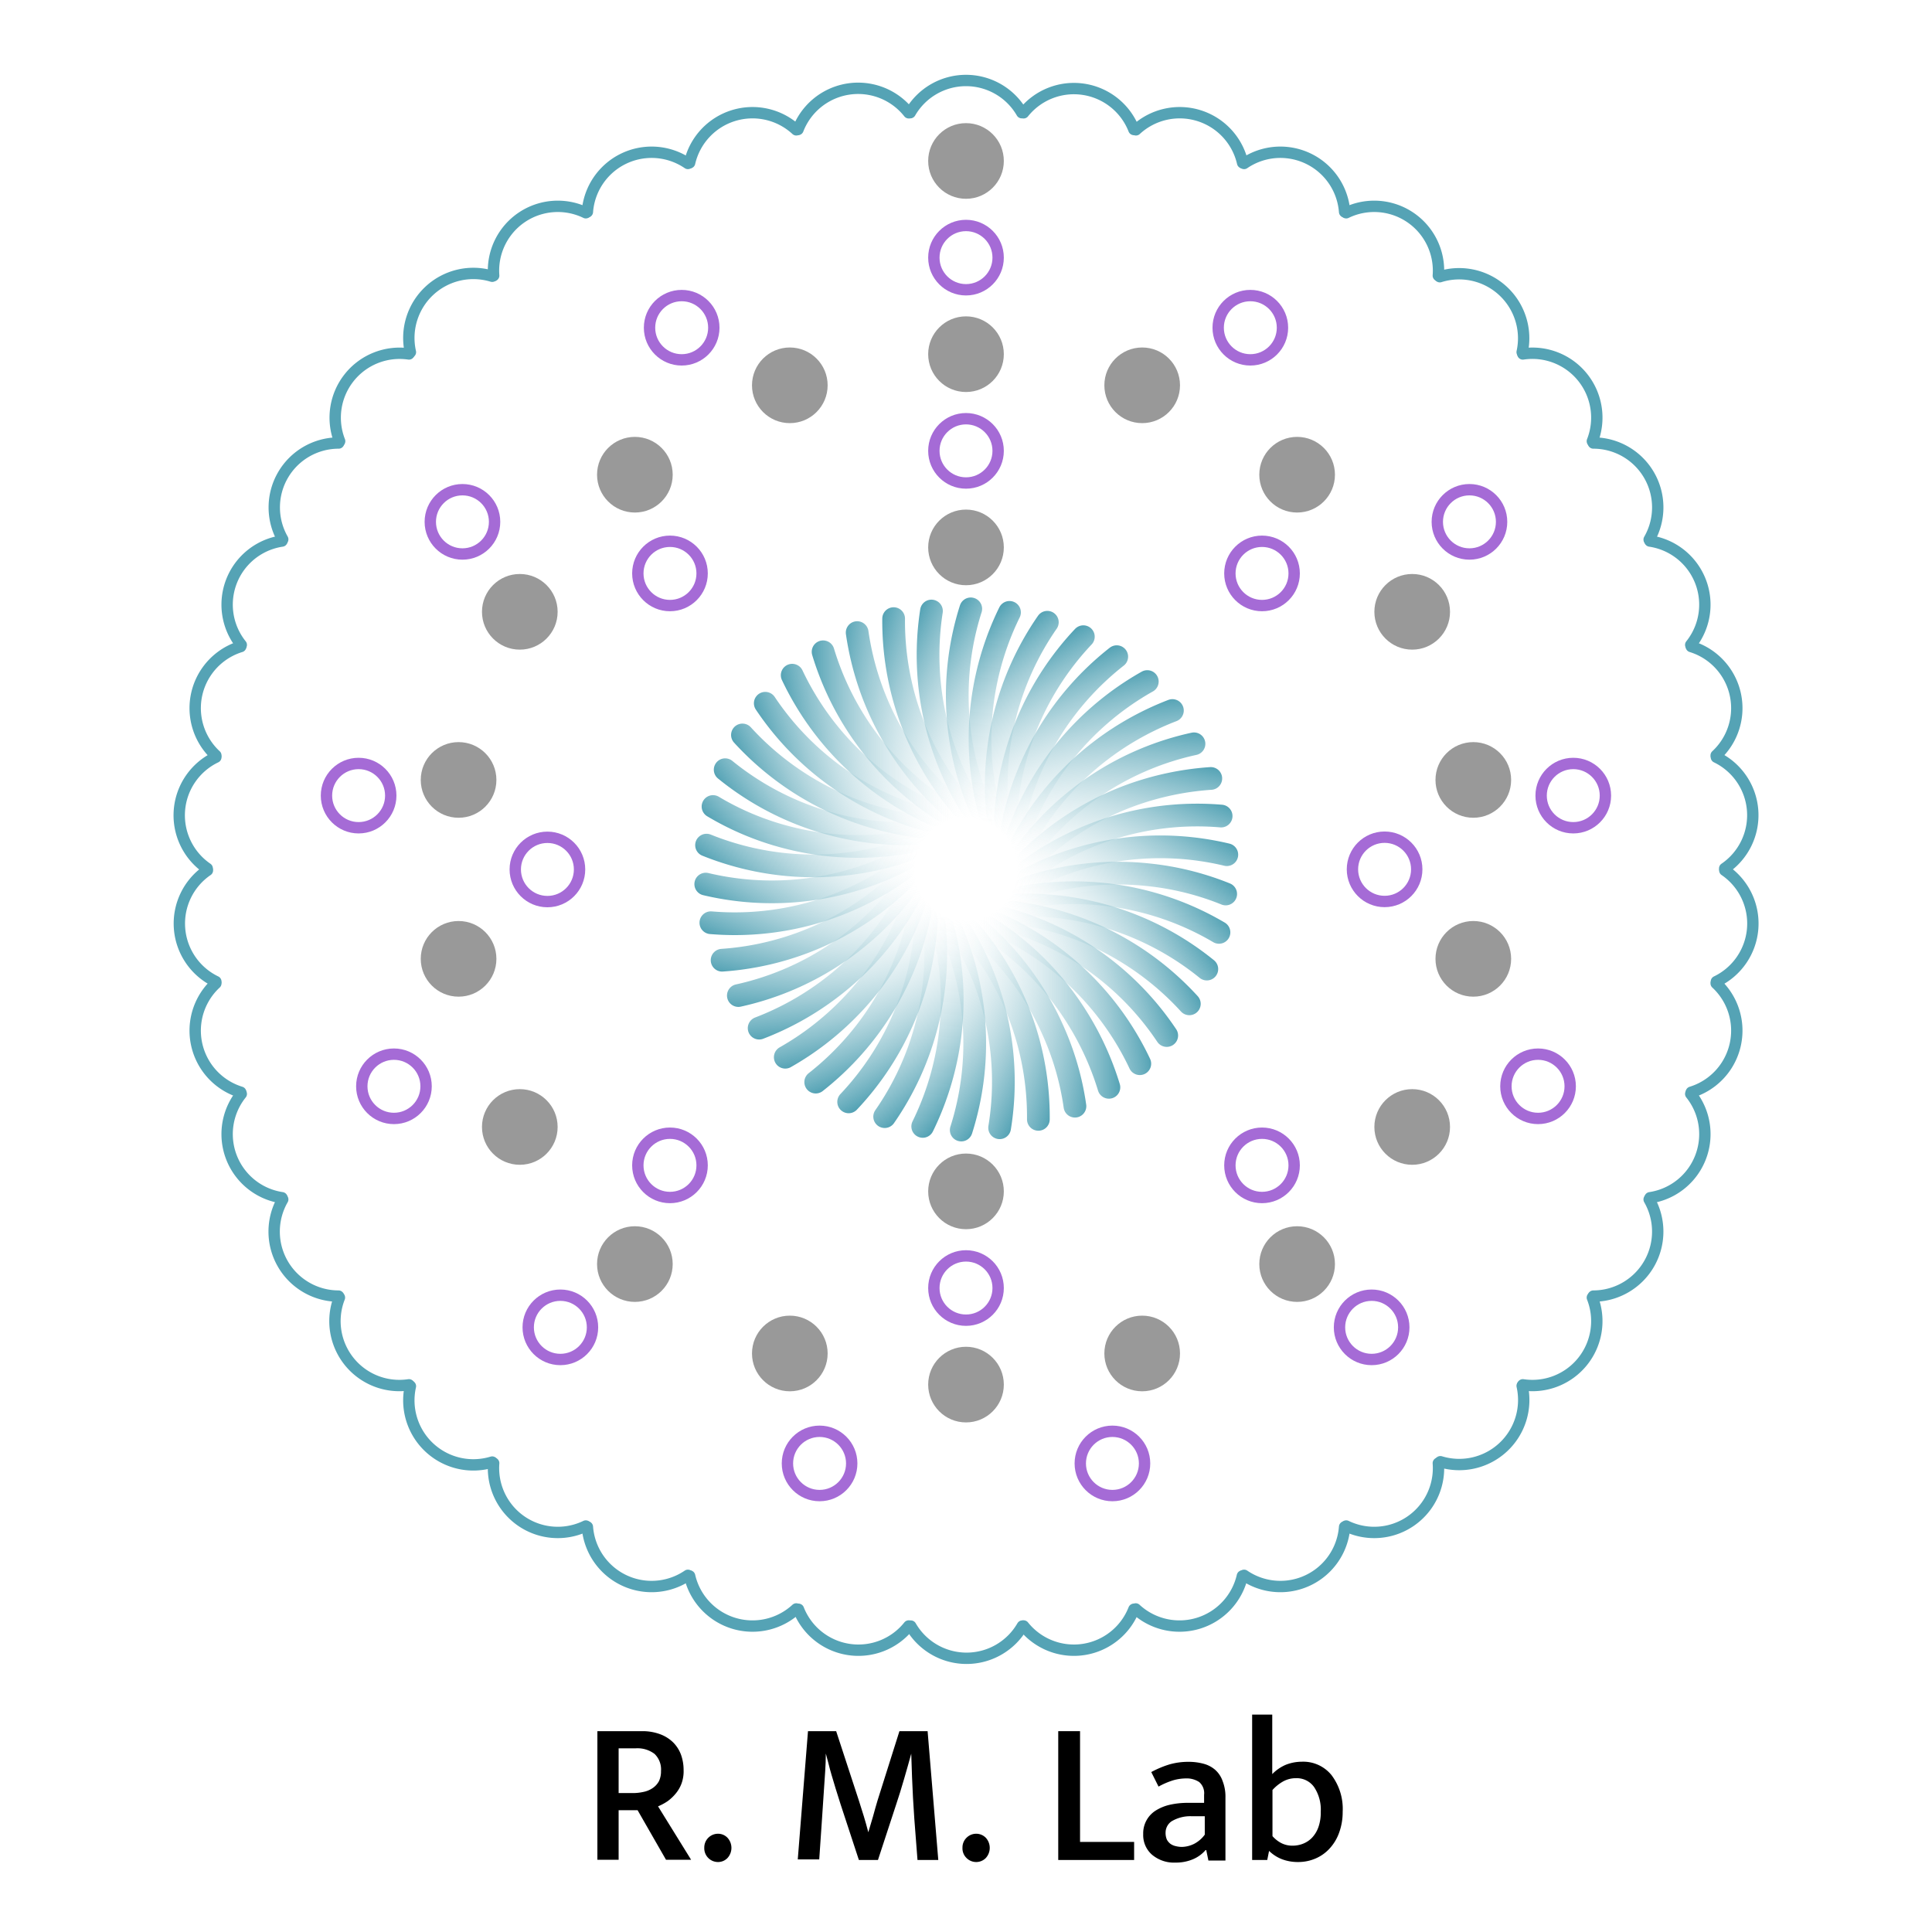 <svg id="图层_1" data-name="图层 1" xmlns="http://www.w3.org/2000/svg" xmlns:xlink="http://www.w3.org/1999/xlink" viewBox="0 0 170.08 170.08"><defs><style>.cls-1,.cls-10,.cls-11,.cls-12,.cls-13,.cls-14,.cls-15,.cls-16,.cls-17,.cls-18,.cls-19,.cls-2,.cls-20,.cls-21,.cls-22,.cls-23,.cls-24,.cls-25,.cls-26,.cls-27,.cls-28,.cls-29,.cls-3,.cls-30,.cls-31,.cls-32,.cls-33,.cls-34,.cls-35,.cls-36,.cls-37,.cls-38,.cls-39,.cls-4,.cls-40,.cls-41,.cls-42,.cls-45,.cls-46,.cls-5,.cls-6,.cls-7,.cls-8,.cls-9{fill:none;}.cls-1,.cls-10,.cls-11,.cls-12,.cls-13,.cls-14,.cls-15,.cls-16,.cls-17,.cls-18,.cls-19,.cls-2,.cls-20,.cls-21,.cls-22,.cls-23,.cls-24,.cls-25,.cls-26,.cls-27,.cls-28,.cls-29,.cls-3,.cls-30,.cls-31,.cls-32,.cls-33,.cls-34,.cls-35,.cls-36,.cls-37,.cls-38,.cls-39,.cls-4,.cls-40,.cls-41,.cls-42,.cls-46,.cls-5,.cls-6,.cls-7,.cls-8,.cls-9{stroke-linecap:round;stroke-linejoin:round;}.cls-1,.cls-10,.cls-11,.cls-12,.cls-13,.cls-14,.cls-15,.cls-16,.cls-17,.cls-18,.cls-19,.cls-2,.cls-20,.cls-21,.cls-22,.cls-23,.cls-24,.cls-25,.cls-26,.cls-27,.cls-28,.cls-29,.cls-3,.cls-30,.cls-31,.cls-32,.cls-33,.cls-34,.cls-35,.cls-36,.cls-37,.cls-38,.cls-39,.cls-4,.cls-40,.cls-41,.cls-42,.cls-5,.cls-6,.cls-7,.cls-8,.cls-9{stroke-width:2px;}.cls-1{stroke:url(#未命名的渐变_15);}.cls-2{stroke:url(#未命名的渐变_15-2);}.cls-3{stroke:url(#未命名的渐变_15-3);}.cls-4{stroke:url(#未命名的渐变_15-4);}.cls-5{stroke:url(#未命名的渐变_15-5);}.cls-6{stroke:url(#未命名的渐变_15-6);}.cls-7{stroke:url(#未命名的渐变_15-7);}.cls-8{stroke:url(#未命名的渐变_15-8);}.cls-9{stroke:url(#未命名的渐变_15-9);}.cls-10{stroke:url(#未命名的渐变_15-10);}.cls-11{stroke:url(#未命名的渐变_15-11);}.cls-12{stroke:url(#未命名的渐变_15-12);}.cls-13{stroke:url(#未命名的渐变_15-13);}.cls-14{stroke:url(#未命名的渐变_15-14);}.cls-15{stroke:url(#未命名的渐变_15-15);}.cls-16{stroke:url(#未命名的渐变_15-16);}.cls-17{stroke:url(#未命名的渐变_15-17);}.cls-18{stroke:url(#未命名的渐变_15-18);}.cls-19{stroke:url(#未命名的渐变_15-19);}.cls-20{stroke:url(#未命名的渐变_15-20);}.cls-21{stroke:url(#未命名的渐变_15-21);}.cls-22{stroke:url(#未命名的渐变_15-22);}.cls-23{stroke:url(#未命名的渐变_15-23);}.cls-24{stroke:url(#未命名的渐变_15-24);}.cls-25{stroke:url(#未命名的渐变_15-25);}.cls-26{stroke:url(#未命名的渐变_15-26);}.cls-27{stroke:url(#未命名的渐变_15-27);}.cls-28{stroke:url(#未命名的渐变_15-28);}.cls-29{stroke:url(#未命名的渐变_15-29);}.cls-30{stroke:url(#未命名的渐变_15-30);}.cls-31{stroke:url(#未命名的渐变_15-31);}.cls-32{stroke:url(#未命名的渐变_15-32);}.cls-33{stroke:url(#未命名的渐变_15-33);}.cls-34{stroke:url(#未命名的渐变_15-34);}.cls-35{stroke:url(#未命名的渐变_15-35);}.cls-36{stroke:url(#未命名的渐变_15-36);}.cls-37{stroke:url(#未命名的渐变_15-37);}.cls-38{stroke:url(#未命名的渐变_15-38);}.cls-39{stroke:url(#未命名的渐变_15-39);}.cls-40{stroke:url(#未命名的渐变_15-40);}.cls-41{stroke:url(#未命名的渐变_15-41);}.cls-42{stroke:url(#未命名的渐变_15-42);}.cls-43,.cls-44{fill:#999;stroke:#999;}.cls-43,.cls-44,.cls-45{stroke-miterlimit:10;}.cls-45{stroke:#a56bd6;}.cls-46{stroke:#55a3b5;}</style><linearGradient id="未命名的渐变_15" x1="96.66" y1="68.63" x2="88.8" y2="58.78" gradientTransform="translate(197.5 107.82) rotate(154.29)" gradientUnits="userSpaceOnUse"><stop offset="0" stop-color="#fff" stop-opacity="0"/><stop offset="1" stop-color="#55a3b5"/></linearGradient><linearGradient id="未命名的渐变_15-2" x1="96.66" y1="68.63" x2="88.8" y2="58.78" gradientTransform="translate(191.58 124.23) rotate(162.86)" xlink:href="#未命名的渐变_15"/><linearGradient id="未命名的渐变_15-3" x1="96.66" y1="68.63" x2="88.8" y2="58.78" gradientTransform="matrix(-0.99, 0.15, -0.15, -0.99, 183.28, 139.58)" xlink:href="#未命名的渐变_15"/><linearGradient id="未命名的渐变_15-4" x1="96.66" y1="68.63" x2="88.8" y2="58.78" gradientTransform="translate(172.79 153.51) rotate(180)" xlink:href="#未命名的渐变_15"/><linearGradient id="未命名的渐变_15-5" x1="96.66" y1="68.63" x2="88.8" y2="58.78" gradientTransform="matrix(-0.99, -0.15, 0.15, -0.99, 160.34, 165.73)" xlink:href="#未命名的渐变_15"/><linearGradient id="未命名的渐变_15-6" x1="96.66" y1="68.63" x2="88.8" y2="58.78" gradientTransform="matrix(-0.96, -0.29, 0.29, -0.96, 146.2, 175.96)" xlink:href="#未命名的渐变_15"/><linearGradient id="未命名的渐变_15-7" x1="96.66" y1="68.63" x2="88.8" y2="58.78" gradientTransform="translate(130.7 183.97) rotate(-154.29)" xlink:href="#未命名的渐变_15"/><linearGradient id="未命名的渐变_15-8" x1="96.66" y1="68.63" x2="88.8" y2="58.78" gradientTransform="matrix(-0.83, -0.56, 0.56, -0.83, 114.18, 189.57)" xlink:href="#未命名的渐变_15"/><linearGradient id="未命名的渐变_15-9" x1="96.66" y1="68.63" x2="88.8" y2="58.78" gradientTransform="matrix(-0.73, -0.68, 0.68, -0.73, 97.01, 192.65)" xlink:href="#未命名的渐变_15"/><linearGradient id="未命名的渐变_15-10" x1="96.66" y1="68.63" x2="88.8" y2="58.78" gradientTransform="translate(79.57 193.14) rotate(-128.57)" xlink:href="#未命名的渐变_15"/><linearGradient id="未命名的渐变_15-11" x1="96.66" y1="68.63" x2="88.8" y2="58.78" gradientTransform="translate(62.25 191.02) rotate(-120)" xlink:href="#未命名的渐变_15"/><linearGradient id="未命名的渐变_15-12" x1="96.66" y1="68.63" x2="88.8" y2="58.78" gradientTransform="translate(45.44 186.34) rotate(-111.43)" xlink:href="#未命名的渐变_15"/><linearGradient id="未命名的渐变_15-13" x1="96.66" y1="68.63" x2="88.8" y2="58.78" gradientTransform="translate(29.52 179.22) rotate(-102.86)" xlink:href="#未命名的渐变_15"/><linearGradient id="未命名的渐变_15-14" x1="96.66" y1="68.63" x2="88.8" y2="58.78" gradientTransform="translate(14.83 169.79) rotate(-94.29)" xlink:href="#未命名的渐变_15"/><linearGradient id="未命名的渐变_15-15" x1="96.66" y1="68.63" x2="88.8" y2="58.78" gradientTransform="translate(1.72 158.29) rotate(-85.71)" xlink:href="#未命名的渐变_15"/><linearGradient id="未命名的渐变_15-16" x1="96.66" y1="68.63" x2="88.8" y2="58.78" gradientTransform="translate(-9.54 144.96) rotate(-77.14)" xlink:href="#未命名的渐变_15"/><linearGradient id="未命名的渐变_15-17" x1="96.66" y1="68.63" x2="88.8" y2="58.78" gradientTransform="translate(-18.68 130.1) rotate(-68.57)" xlink:href="#未命名的渐变_15"/><linearGradient id="未命名的渐变_15-18" x1="96.66" y1="68.63" x2="88.8" y2="58.78" gradientTransform="translate(-25.5 114.04) rotate(-60)" xlink:href="#未命名的渐变_15"/><linearGradient id="未命名的渐变_15-19" x1="96.66" y1="68.63" x2="88.8" y2="58.78" gradientTransform="translate(-29.86 97.15) rotate(-51.43)" xlink:href="#未命名的渐变_15"/><linearGradient id="未命名的渐变_15-20" x1="96.66" y1="68.63" x2="88.8" y2="58.78" gradientTransform="matrix(0.73, -0.68, 0.68, 0.73, -31.65, 79.79)" xlink:href="#未命名的渐变_15"/><linearGradient id="未命名的渐变_15-21" x1="96.66" y1="68.63" x2="88.8" y2="58.78" gradientTransform="translate(-30.83 62.36) rotate(-34.29)" xlink:href="#未命名的渐变_15"/><linearGradient id="未命名的渐变_15-22" x1="96.66" y1="68.63" x2="88.8" y2="58.78" gradientTransform="translate(-27.42 45.25) rotate(-25.71)" xlink:href="#未命名的渐变_15"/><linearGradient id="未命名的渐变_15-23" x1="96.66" y1="68.63" x2="88.8" y2="58.78" gradientTransform="translate(-21.5 28.84) rotate(-17.14)" xlink:href="#未命名的渐变_15"/><linearGradient id="未命名的渐变_15-24" x1="96.66" y1="68.63" x2="88.8" y2="58.78" gradientTransform="matrix(0.99, -0.15, 0.15, 0.99, -13.2, 13.49)" xlink:href="#未命名的渐变_15"/><linearGradient id="未命名的渐变_15-25" x1="96.66" y1="68.63" x2="88.8" y2="58.78" gradientTransform="translate(-2.71 -0.44)" xlink:href="#未命名的渐变_15"/><linearGradient id="未命名的渐变_15-26" x1="96.66" y1="68.63" x2="88.8" y2="58.78" gradientTransform="matrix(0.99, 0.15, -0.15, 0.99, 9.74, -12.66)" xlink:href="#未命名的渐变_15"/><linearGradient id="未命名的渐变_15-27" x1="96.66" y1="68.63" x2="88.8" y2="58.78" gradientTransform="matrix(0.96, 0.29, -0.29, 0.96, 23.88, -22.89)" xlink:href="#未命名的渐变_15"/><linearGradient id="未命名的渐变_15-28" x1="96.66" y1="68.63" x2="88.8" y2="58.78" gradientTransform="translate(39.38 -30.89) rotate(25.71)" xlink:href="#未命名的渐变_15"/><linearGradient id="未命名的渐变_15-29" x1="96.66" y1="68.63" x2="88.8" y2="58.78" gradientTransform="matrix(0.83, 0.56, -0.56, 0.83, 55.9, -36.5)" xlink:href="#未命名的渐变_15"/><linearGradient id="未命名的渐变_15-30" x1="96.66" y1="68.63" x2="88.8" y2="58.78" gradientTransform="matrix(0.73, 0.68, -0.68, 0.73, 73.07, -39.58)" xlink:href="#未命名的渐变_15"/><linearGradient id="未命名的渐变_15-31" x1="96.66" y1="68.63" x2="88.8" y2="58.78" gradientTransform="translate(90.51 -40.07) rotate(51.43)" xlink:href="#未命名的渐变_15"/><linearGradient id="未命名的渐变_15-32" x1="96.66" y1="68.63" x2="88.8" y2="58.78" gradientTransform="translate(107.83 -37.95) rotate(60)" xlink:href="#未命名的渐变_15"/><linearGradient id="未命名的渐变_15-33" x1="96.66" y1="68.63" x2="88.8" y2="58.78" gradientTransform="translate(124.64 -33.27) rotate(68.57)" xlink:href="#未命名的渐变_15"/><linearGradient id="未命名的渐变_15-34" x1="96.66" y1="68.63" x2="88.8" y2="58.78" gradientTransform="translate(140.56 -26.14) rotate(77.14)" xlink:href="#未命名的渐变_15"/><linearGradient id="未命名的渐变_15-35" x1="96.66" y1="68.63" x2="88.8" y2="58.78" gradientTransform="translate(155.25 -16.72) rotate(85.71)" xlink:href="#未命名的渐变_15"/><linearGradient id="未命名的渐变_15-36" x1="96.66" y1="68.63" x2="88.8" y2="58.78" gradientTransform="translate(168.36 -5.22) rotate(94.29)" xlink:href="#未命名的渐变_15"/><linearGradient id="未命名的渐变_15-37" x1="96.66" y1="68.63" x2="88.8" y2="58.78" gradientTransform="translate(179.61 8.11) rotate(102.86)" xlink:href="#未命名的渐变_15"/><linearGradient id="未命名的渐变_15-38" x1="96.66" y1="68.63" x2="88.8" y2="58.78" gradientTransform="translate(188.76 22.97) rotate(111.43)" xlink:href="#未命名的渐变_15"/><linearGradient id="未命名的渐变_15-39" x1="96.66" y1="68.63" x2="88.8" y2="58.78" gradientTransform="translate(195.58 39.03) rotate(120)" xlink:href="#未命名的渐变_15"/><linearGradient id="未命名的渐变_15-40" x1="96.66" y1="68.63" x2="88.8" y2="58.78" gradientTransform="translate(199.94 55.93) rotate(128.57)" xlink:href="#未命名的渐变_15"/><linearGradient id="未命名的渐变_15-41" x1="96.66" y1="68.63" x2="88.8" y2="58.78" gradientTransform="matrix(-0.73, 0.68, -0.68, -0.73, 201.72, 73.28)" xlink:href="#未命名的渐变_15"/><linearGradient id="未命名的渐变_15-42" x1="96.66" y1="68.63" x2="88.8" y2="58.78" gradientTransform="translate(200.91 90.71) rotate(145.71)" xlink:href="#未命名的渐变_15"/></defs><g id="_径向重复_" data-name="&lt;径向重复&gt;"><path class="cls-1" d="M84.58,82A25.19,25.19,0,0,1,88,99.28"/></g><g id="_径向重复_2" data-name="&lt;径向重复&gt;"><path class="cls-2" d="M83.77,81.91a25.19,25.19,0,0,1,.85,17.57"/></g><g id="_径向重复_3" data-name="&lt;径向重复&gt;"><path class="cls-3" d="M83,81.66a25,25,0,0,1,.44,10.74,25.41,25.41,0,0,1-2.21,6.76"/></g><g id="_径向重复_4" data-name="&lt;径向重复&gt;"><path class="cls-4" d="M82.24,81.3a25.19,25.19,0,0,1-4.36,17"/></g><g id="_径向重复_5" data-name="&lt;径向重复&gt;"><path class="cls-5" d="M81.56,80.83A25.18,25.18,0,0,1,74.71,97"/></g><g id="_径向重复_6" data-name="&lt;径向重复&gt;"><path class="cls-6" d="M81,80.26a25.24,25.24,0,0,1-9.19,15"/></g><g id="_径向重复_7" data-name="&lt;径向重复&gt;"><path class="cls-7" d="M80.45,79.61a24.84,24.84,0,0,1-5.69,9.12,25.24,25.24,0,0,1-5.63,4.34"/></g><g id="_径向重复_8" data-name="&lt;径向重复&gt;"><path class="cls-8" d="M80.05,78.89a24.94,24.94,0,0,1-7,8.17,25.25,25.25,0,0,1-6.22,3.45"/></g><g id="_径向重复_9" data-name="&lt;径向重复&gt;"><path class="cls-9" d="M79.75,78.12A25.15,25.15,0,0,1,65,87.64"/></g><g id="_径向重复_10" data-name="&lt;径向重复&gt;"><path class="cls-10" d="M79.57,77.32a25.26,25.26,0,0,1-16,7.21"/></g><g id="_径向重复_11" data-name="&lt;径向重复&gt;"><path class="cls-11" d="M79.52,76.49a25.18,25.18,0,0,1-16.94,4.74"/></g><g id="_径向重复_12" data-name="&lt;径向重复&gt;"><path class="cls-12" d="M79.59,75.67a25.24,25.24,0,0,1-17.46,2.16"/></g><g id="_径向重复_13" data-name="&lt;径向重复&gt;"><path class="cls-13" d="M79.78,74.87A25.21,25.21,0,0,1,62.2,74.4"/></g><g id="_径向重复_14" data-name="&lt;径向重复&gt;"><path class="cls-14" d="M80.08,74.1a24.91,24.91,0,0,1-10.74-.37A24.65,24.65,0,0,1,62.77,71"/></g><g id="_径向重复_15" data-name="&lt;径向重复&gt;"><path class="cls-15" d="M80.5,73.39a25.17,25.17,0,0,1-16.66-5.63"/></g><g id="_径向重复_16" data-name="&lt;径向重复&gt;"><path class="cls-16" d="M81,72.75a25.05,25.05,0,0,1-10.15-3.52,25.31,25.31,0,0,1-5.49-4.53"/></g><g id="_径向重复_17" data-name="&lt;径向重复&gt;"><path class="cls-17" d="M81.63,72.19A25.13,25.13,0,0,1,67.37,61.91"/></g><g id="_径向重复_18" data-name="&lt;径向重复&gt;"><path class="cls-18" d="M82.32,71.73A25.3,25.3,0,0,1,69.74,59.44"/></g><g id="_径向重复_19" data-name="&lt;径向重复&gt;"><path class="cls-19" d="M83.06,71.38a25.28,25.28,0,0,1-10.6-14"/></g><g id="_径向重复_20" data-name="&lt;径向重复&gt;"><path class="cls-20" d="M83.85,71.14a25.34,25.34,0,0,1-8.39-15.45"/></g><g id="_径向重复_21" data-name="&lt;径向重复&gt;"><path class="cls-21" d="M84.67,71a25.2,25.2,0,0,1-6-16.54"/></g><g id="_径向重复_22" data-name="&lt;径向重复&gt;"><path class="cls-22" d="M85.49,71A25.34,25.34,0,0,1,82,53.79"/></g><g id="_径向重复_23" data-name="&lt;径向重复&gt;"><path class="cls-23" d="M86.31,71.16a25.16,25.16,0,0,1-.85-17.56"/></g><g id="_径向重复_24" data-name="&lt;径向重复&gt;"><path class="cls-24" d="M87.1,71.41a25,25,0,0,1-.44-10.74,25.41,25.41,0,0,1,2.21-6.76"/></g><g id="_径向重复_25" data-name="&lt;径向重复&gt;"><path class="cls-25" d="M87.84,71.78a25.2,25.2,0,0,1,4.36-17"/></g><g id="_径向重复_26" data-name="&lt;径向重复&gt;"><path class="cls-26" d="M88.51,72.24a25.25,25.25,0,0,1,6.86-16.19"/></g><g id="_径向重复_27" data-name="&lt;径向重复&gt;"><path class="cls-27" d="M89.12,72.81a25.24,25.24,0,0,1,9.19-15"/></g><g id="_径向重复_28" data-name="&lt;径向重复&gt;"><path class="cls-28" d="M89.63,73.46A25.21,25.21,0,0,1,101,60"/></g><g id="_径向重复_29" data-name="&lt;径向重复&gt;"><path class="cls-29" d="M90,74.18A25,25,0,0,1,97,66a25.37,25.37,0,0,1,6.21-3.45"/></g><g id="_径向重复_30" data-name="&lt;径向重复&gt;"><path class="cls-30" d="M90.33,75a25.1,25.1,0,0,1,14.78-9.52"/></g><g id="_径向重复_31" data-name="&lt;径向重复&gt;"><path class="cls-31" d="M90.51,75.75A25.09,25.09,0,0,1,99.59,70a25.69,25.69,0,0,1,7-1.47"/></g><g id="_径向重复_32" data-name="&lt;径向重复&gt;"><path class="cls-32" d="M90.56,76.58a25.18,25.18,0,0,1,16.94-4.74"/></g><g id="_径向重复_33" data-name="&lt;径向重复&gt;"><path class="cls-33" d="M90.49,77.4A25.24,25.24,0,0,1,108,75.24"/></g><g id="_径向重复_34" data-name="&lt;径向重复&gt;"><path class="cls-34" d="M90.3,78.2A25.21,25.21,0,0,1,101,77a24.93,24.93,0,0,1,6.9,1.7"/></g><g id="_径向重复_35" data-name="&lt;径向重复&gt;"><path class="cls-35" d="M90,79a25.17,25.17,0,0,1,17.31,3.08"/></g><g id="_径向重复_36" data-name="&lt;径向重复&gt;"><path class="cls-36" d="M89.58,79.68a25.23,25.23,0,0,1,16.66,5.63"/></g><g id="_径向重复_37" data-name="&lt;径向重复&gt;"><path class="cls-37" d="M89.06,80.32a25.05,25.05,0,0,1,10.15,3.52,25.31,25.31,0,0,1,5.49,4.53"/></g><g id="_径向重复_38" data-name="&lt;径向重复&gt;"><path class="cls-38" d="M88.45,80.88a25.13,25.13,0,0,1,14.26,10.28"/></g><g id="_径向重复_39" data-name="&lt;径向重复&gt;"><path class="cls-39" d="M87.76,81.34a25.26,25.26,0,0,1,12.58,12.3"/></g><g id="_径向重复_40" data-name="&lt;径向重复&gt;"><path class="cls-40" d="M87,81.69a25,25,0,0,1,7.62,7.58,25.56,25.56,0,0,1,3,6.45"/></g><g id="_径向重复_41" data-name="&lt;径向重复&gt;"><path class="cls-41" d="M86.23,81.93a25.07,25.07,0,0,1,6.4,8.63,24.77,24.77,0,0,1,2,6.82"/></g><g id="_径向重复_42" data-name="&lt;径向重复&gt;"><path class="cls-42" d="M85.41,82a25.2,25.2,0,0,1,6,16.54"/></g><path d="M52.59,152.4h3.9a4.44,4.44,0,0,1,1.6.26,3.26,3.26,0,0,1,1.16.72,3,3,0,0,1,.7,1.09,4,4,0,0,1,.23,1.36A3.16,3.16,0,0,1,60,157a3,3,0,0,1-.53.91,3.8,3.8,0,0,1-.72.67,5.07,5.07,0,0,1-.82.44l2.91,4.7H58.63l-2.5-4.36H54.46v4.36H52.59Zm1.87,5.45h1.22a4.35,4.35,0,0,0,1-.11,2.18,2.18,0,0,0,.79-.34,1.72,1.72,0,0,0,.54-.6,2,2,0,0,0,.18-.89,1.89,1.89,0,0,0-.57-1.51,2.49,2.49,0,0,0-1.66-.49H54.46Z"/><path d="M62,162.66a1.21,1.21,0,0,1,1.2-1.23,1.15,1.15,0,0,1,.84.35,1.32,1.32,0,0,1,0,1.79,1.15,1.15,0,0,1-.84.35,1.21,1.21,0,0,1-1.2-1.26Z"/><path d="M71.13,152.4h2.48l2,6.11c.17.52.31,1,.44,1.4s.25.88.39,1.39h0c.13-.43.27-.89.41-1.38s.27-1,.4-1.41l1.93-6.11h2.48l.94,11.34H80.77c-.09-1.2-.19-2.41-.28-3.63s-.15-2.44-.2-3.66l-.07-2.07h0c-.2.74-.42,1.5-.64,2.26s-.45,1.51-.69,2.22l-1.6,4.88H75.61L74,158.84c-.17-.52-.32-1-.44-1.4s-.24-.81-.35-1.17-.19-.68-.27-1-.17-.62-.24-.9h0c0,1-.09,2.05-.16,3.11s-.14,2.07-.2,3l-.22,3.21H70.23Z"/><path d="M84.73,162.66a1.19,1.19,0,0,1,.36-.88,1.2,1.2,0,0,1,.85-.35,1.18,1.18,0,0,1,.84.35,1.32,1.32,0,0,1,0,1.79,1.18,1.18,0,0,1-.84.35,1.2,1.2,0,0,1-.85-.35A1.18,1.18,0,0,1,84.73,162.66Z"/><path d="M93.16,152.4h1.92v9.75h4.76v1.59H93.16Z"/><path d="M101.35,156a8.75,8.75,0,0,1,1.59-.67,6,6,0,0,1,1.7-.23,5,5,0,0,1,1.32.17,2.55,2.55,0,0,1,1,.52,2.34,2.34,0,0,1,.67,1,3.76,3.76,0,0,1,.25,1.47v5.53h-1.5l-.19-.92h-.06a3,3,0,0,1-1.17.83,3.85,3.85,0,0,1-1.47.27,3,3,0,0,1-2.07-.69,2.29,2.29,0,0,1-.78-1.82,2.36,2.36,0,0,1,1.1-2.07,4,4,0,0,1,1.24-.51,7.11,7.11,0,0,1,1.59-.17H106V158a1.29,1.29,0,0,0-.43-1.12,2,2,0,0,0-1.18-.32,4.28,4.28,0,0,0-1.06.15,6.76,6.76,0,0,0-1.34.57Zm4.71,3.89-1.13,0a3.21,3.21,0,0,0-1.8.45,1.21,1.21,0,0,0-.52,1,1.5,1.5,0,0,0,.11.6,1.18,1.18,0,0,0,.32.38,1.29,1.29,0,0,0,.46.2,2.33,2.33,0,0,0,.53.07,2.53,2.53,0,0,0,1.11-.28,2.71,2.71,0,0,0,.92-.8Z"/><path d="M118.2,159.49a5.3,5.3,0,0,1-.31,1.84,4.09,4.09,0,0,1-.84,1.4,3.6,3.6,0,0,1-1.24.88,3.86,3.86,0,0,1-1.52.31,3.94,3.94,0,0,1-1.44-.25,3.37,3.37,0,0,1-1.13-.73h0l-.16.8h-1.33v-12.8H112v5.24a3.68,3.68,0,0,1,1.19-.82,3.87,3.87,0,0,1,1.4-.27,3.2,3.2,0,0,1,2.62,1.17A4.92,4.92,0,0,1,118.2,159.49Zm-1.93,0a3.57,3.57,0,0,0-.58-2.16,1.87,1.87,0,0,0-1.6-.79,2.3,2.3,0,0,0-1.14.29,3.65,3.65,0,0,0-.93.75v4.06a2.7,2.7,0,0,0,.77.61,2.13,2.13,0,0,0,1,.23,2.5,2.5,0,0,0,.94-.18,2.23,2.23,0,0,0,.79-.54,2.64,2.64,0,0,0,.55-.93A3.81,3.81,0,0,0,116.27,159.52Z"/><g id="_径向重复_43" data-name="&lt;径向重复&gt;"><circle class="cls-43" cx="85.04" cy="104.88" r="2.83"/></g><g id="_径向重复_44" data-name="&lt;径向重复&gt;"><circle class="cls-43" cx="85.04" cy="48.19" r="2.83"/></g><circle class="cls-43" cx="85.04" cy="14.17" r="2.83"/><g id="_径向重复_45" data-name="&lt;径向重复&gt;"><circle class="cls-44" cx="100.55" cy="119.15" r="2.83"/></g><g id="_径向重复_46" data-name="&lt;径向重复&gt;"><circle class="cls-44" cx="85.04" cy="121.89" r="2.83"/></g><g id="_径向重复_47" data-name="&lt;径向重复&gt;"><circle class="cls-44" cx="69.53" cy="119.15" r="2.83"/></g><g id="_径向重复_48" data-name="&lt;径向重复&gt;"><circle class="cls-44" cx="55.89" cy="111.28" r="2.83"/></g><g id="_径向重复_49" data-name="&lt;径向重复&gt;"><circle class="cls-44" cx="45.76" cy="99.21" r="2.83"/></g><g id="_径向重复_50" data-name="&lt;径向重复&gt;"><circle class="cls-44" cx="40.37" cy="84.41" r="2.83"/></g><g id="_径向重复_51" data-name="&lt;径向重复&gt;"><circle class="cls-44" cx="40.37" cy="68.66" r="2.83"/></g><g id="_径向重复_52" data-name="&lt;径向重复&gt;"><circle class="cls-44" cx="45.76" cy="53.86" r="2.83"/></g><g id="_径向重复_53" data-name="&lt;径向重复&gt;"><circle class="cls-44" cx="55.89" cy="41.79" r="2.83"/></g><g id="_径向重复_54" data-name="&lt;径向重复&gt;"><circle class="cls-44" cx="69.53" cy="33.92" r="2.83"/></g><g id="_径向重复_55" data-name="&lt;径向重复&gt;"><circle class="cls-44" cx="85.04" cy="31.18" r="2.83"/></g><g id="_径向重复_56" data-name="&lt;径向重复&gt;"><circle class="cls-44" cx="100.55" cy="33.92" r="2.83"/></g><g id="_径向重复_57" data-name="&lt;径向重复&gt;"><circle class="cls-44" cx="114.19" cy="41.79" r="2.83"/></g><g id="_径向重复_58" data-name="&lt;径向重复&gt;"><circle class="cls-44" cx="124.32" cy="53.86" r="2.83"/></g><g id="_径向重复_59" data-name="&lt;径向重复&gt;"><circle class="cls-44" cx="129.7" cy="68.66" r="2.83"/></g><g id="_径向重复_60" data-name="&lt;径向重复&gt;"><circle class="cls-44" cx="129.7" cy="84.41" r="2.83"/></g><g id="_径向重复_61" data-name="&lt;径向重复&gt;"><circle class="cls-44" cx="124.32" cy="99.21" r="2.83"/></g><g id="_径向重复_62" data-name="&lt;径向重复&gt;"><circle class="cls-44" cx="114.19" cy="111.28" r="2.83"/></g><g id="_径向重复_63" data-name="&lt;径向重复&gt;"><circle class="cls-45" cx="138.5" cy="70.04" r="2.83"/></g><g id="_径向重复_64" data-name="&lt;径向重复&gt;"><circle class="cls-45" cx="135.4" cy="95.63" r="2.83"/></g><g id="_径向重复_65" data-name="&lt;径向重复&gt;"><circle class="cls-45" cx="120.75" cy="116.85" r="2.83"/></g><g id="_径向重复_66" data-name="&lt;径向重复&gt;"><circle class="cls-45" cx="97.93" cy="128.83" r="2.83"/></g><g id="_径向重复_67" data-name="&lt;径向重复&gt;"><circle class="cls-45" cx="72.15" cy="128.83" r="2.83"/></g><g id="_径向重复_68" data-name="&lt;径向重复&gt;"><circle class="cls-45" cx="49.33" cy="116.85" r="2.83"/></g><g id="_径向重复_69" data-name="&lt;径向重复&gt;"><circle class="cls-45" cx="34.68" cy="95.63" r="2.83"/></g><g id="_径向重复_70" data-name="&lt;径向重复&gt;"><circle class="cls-45" cx="31.57" cy="70.04" r="2.83"/></g><g id="_径向重复_71" data-name="&lt;径向重复&gt;"><circle class="cls-45" cx="40.71" cy="45.94" r="2.83"/></g><g id="_径向重复_72" data-name="&lt;径向重复&gt;"><circle class="cls-45" cx="60.01" cy="28.85" r="2.83"/></g><g id="_径向重复_73" data-name="&lt;径向重复&gt;"><circle class="cls-45" cx="85.04" cy="22.68" r="2.83"/></g><g id="_径向重复_74" data-name="&lt;径向重复&gt;"><circle class="cls-45" cx="110.07" cy="28.85" r="2.83"/></g><g id="_径向重复_75" data-name="&lt;径向重复&gt;"><circle class="cls-45" cx="129.36" cy="45.94" r="2.83"/></g><g id="_径向重复_76" data-name="&lt;径向重复&gt;"><circle class="cls-45" cx="121.89" cy="76.53" r="2.83"/></g><g id="_径向重复_77" data-name="&lt;径向重复&gt;"><circle class="cls-45" cx="111.1" cy="102.59" r="2.83"/></g><g id="_径向重复_78" data-name="&lt;径向重复&gt;"><circle class="cls-45" cx="85.04" cy="113.39" r="2.83"/></g><g id="_径向重复_79" data-name="&lt;径向重复&gt;"><circle class="cls-45" cx="58.98" cy="102.59" r="2.83"/></g><g id="_径向重复_80" data-name="&lt;径向重复&gt;"><circle class="cls-45" cx="48.19" cy="76.54" r="2.83"/></g><g id="_径向重复_81" data-name="&lt;径向重复&gt;"><circle class="cls-45" cx="58.98" cy="50.48" r="2.83"/></g><g id="_径向重复_82" data-name="&lt;径向重复&gt;"><circle class="cls-45" cx="85.04" cy="39.69" r="2.83"/></g><g id="_径向重复_83" data-name="&lt;径向重复&gt;"><circle class="cls-45" cx="111.1" cy="50.48" r="2.83"/></g><g id="_径向重复_84" data-name="&lt;径向重复&gt;"><path class="cls-46" d="M90,143.15a5.67,5.67,0,0,1-9.82,0"/></g><g id="_径向重复_85" data-name="&lt;径向重复&gt;"><path class="cls-46" d="M80,143.14a5.67,5.67,0,0,1-9.71-1.47"/></g><g id="_径向重复_86" data-name="&lt;径向重复&gt;"><path class="cls-46" d="M70.1,141.64a5.68,5.68,0,0,1-9.39-2.9"/></g><g id="_径向重复_87" data-name="&lt;径向重复&gt;"><path class="cls-46" d="M60.56,138.68a5.67,5.67,0,0,1-8.85-4.26"/></g><g id="_径向重复_88" data-name="&lt;径向重复&gt;"><path class="cls-46" d="M51.57,134.34a5.66,5.66,0,0,1-8.11-5.53"/></g><g id="_径向重复_89" data-name="&lt;径向重复&gt;"><path class="cls-46" d="M43.33,128.71a5.68,5.68,0,0,1-7.2-6.68"/></g><g id="_径向重复_90" data-name="&lt;径向重复&gt;"><path class="cls-46" d="M36,121.91a5.67,5.67,0,0,1-6.12-7.68"/></g><g id="_径向重复_91" data-name="&lt;径向重复&gt;"><path class="cls-46" d="M29.8,114.1a5.68,5.68,0,0,1-4.91-8.51"/></g><g id="_径向重复_92" data-name="&lt;径向重复&gt;"><path class="cls-46" d="M24.82,105.44a5.66,5.66,0,0,1-3.58-9.14"/></g><g id="_径向重复_93" data-name="&lt;径向重复&gt;"><path class="cls-46" d="M21.19,96.15A5.67,5.67,0,0,1,19,86.57"/></g><g id="_径向重复_94" data-name="&lt;径向重复&gt;"><path class="cls-46" d="M19,86.41a5.67,5.67,0,0,1-.74-9.79"/></g><g id="_径向重复_95" data-name="&lt;径向重复&gt;"><path class="cls-46" d="M18.24,76.45A5.67,5.67,0,0,1,19,66.66"/></g><g id="_径向重复_96" data-name="&lt;径向重复&gt;"><path class="cls-46" d="M19,66.5a5.67,5.67,0,0,1,2.19-9.58"/></g><g id="_径向重复_97" data-name="&lt;径向重复&gt;"><path class="cls-46" d="M21.24,56.77a5.66,5.66,0,0,1,3.58-9.14"/></g><g id="_径向重复_98" data-name="&lt;径向重复&gt;"><path class="cls-46" d="M24.89,47.48A5.67,5.67,0,0,1,29.81,39"/></g><g id="_径向重复_99" data-name="&lt;径向重复&gt;"><path class="cls-46" d="M29.9,38.84A5.67,5.67,0,0,1,36,31.16"/></g><g id="_径向重复_100" data-name="&lt;径向重复&gt;"><path class="cls-46" d="M36.13,31a5.68,5.68,0,0,1,7.2-6.68"/></g><g id="_径向重复_101" data-name="&lt;径向重复&gt;"><path class="cls-46" d="M43.46,24.26a5.66,5.66,0,0,1,8.11-5.53"/></g><g id="_径向重复_102" data-name="&lt;径向重复&gt;"><path class="cls-46" d="M51.71,18.65a5.67,5.67,0,0,1,8.85-4.26"/></g><g id="_径向重复_103" data-name="&lt;径向重复&gt;"><path class="cls-46" d="M60.71,14.33a5.68,5.68,0,0,1,9.39-2.9"/></g><g id="_径向重复_104" data-name="&lt;径向重复&gt;"><path class="cls-46" d="M70.25,11.4A5.68,5.68,0,0,1,80,9.93"/></g><g id="_径向重复_105" data-name="&lt;径向重复&gt;"><path class="cls-46" d="M80.13,9.92a5.67,5.67,0,0,1,9.82,0"/></g><g id="_径向重复_106" data-name="&lt;径向重复&gt;"><path class="cls-46" d="M90.11,9.93a5.67,5.67,0,0,1,9.71,1.47"/></g><g id="_径向重复_107" data-name="&lt;径向重复&gt;"><path class="cls-46" d="M100,11.43a5.68,5.68,0,0,1,9.39,2.9"/></g><g id="_径向重复_108" data-name="&lt;径向重复&gt;"><path class="cls-46" d="M109.52,14.39a5.67,5.67,0,0,1,8.85,4.26"/></g><g id="_径向重复_109" data-name="&lt;径向重复&gt;"><path class="cls-46" d="M118.51,18.73a5.66,5.66,0,0,1,8.11,5.53"/></g><g id="_径向重复_110" data-name="&lt;径向重复&gt;"><path class="cls-46" d="M126.75,24.36A5.68,5.68,0,0,1,134,31"/></g><g id="_径向重复_111" data-name="&lt;径向重复&gt;"><path class="cls-46" d="M134.06,31.16a5.67,5.67,0,0,1,6.12,7.68"/></g><g id="_径向重复_112" data-name="&lt;径向重复&gt;"><path class="cls-46" d="M140.27,39a5.67,5.67,0,0,1,4.91,8.5"/></g><g id="_径向重复_113" data-name="&lt;径向重复&gt;"><path class="cls-46" d="M145.25,47.63a5.66,5.66,0,0,1,3.59,9.14"/></g><g id="_径向重复_114" data-name="&lt;径向重复&gt;"><path class="cls-46" d="M148.89,56.92a5.67,5.67,0,0,1,2.19,9.58"/></g><g id="_径向重复_115" data-name="&lt;径向重复&gt;"><path class="cls-46" d="M151.1,66.66a5.67,5.67,0,0,1,.73,9.79"/></g><g id="_径向重复_116" data-name="&lt;径向重复&gt;"><path class="cls-46" d="M151.84,76.62a5.67,5.67,0,0,1-.74,9.79"/></g><g id="_径向重复_117" data-name="&lt;径向重复&gt;"><path class="cls-46" d="M151.08,86.57a5.67,5.67,0,0,1-2.19,9.58"/></g><g id="_径向重复_118" data-name="&lt;径向重复&gt;"><path class="cls-46" d="M148.84,96.3a5.66,5.66,0,0,1-3.58,9.14"/></g><g id="_径向重复_119" data-name="&lt;径向重复&gt;"><path class="cls-46" d="M145.18,105.59a5.68,5.68,0,0,1-4.91,8.51"/></g><g id="_径向重复_120" data-name="&lt;径向重复&gt;"><path class="cls-46" d="M140.18,114.23a5.67,5.67,0,0,1-6.12,7.68"/></g><g id="_径向重复_121" data-name="&lt;径向重复&gt;"><path class="cls-46" d="M134,122a5.68,5.68,0,0,1-7.2,6.68"/></g><g id="_径向重复_122" data-name="&lt;径向重复&gt;"><path class="cls-46" d="M126.62,128.81a5.66,5.66,0,0,1-8.11,5.53"/></g><g id="_径向重复_123" data-name="&lt;径向重复&gt;"><path class="cls-46" d="M118.37,134.42a5.67,5.67,0,0,1-8.85,4.26"/></g><g id="_径向重复_124" data-name="&lt;径向重复&gt;"><path class="cls-46" d="M109.37,138.74a5.68,5.68,0,0,1-9.39,2.9"/></g><g id="_径向重复_125" data-name="&lt;径向重复&gt;"><path class="cls-46" d="M99.82,141.67a5.67,5.67,0,0,1-9.71,1.47"/></g></svg>